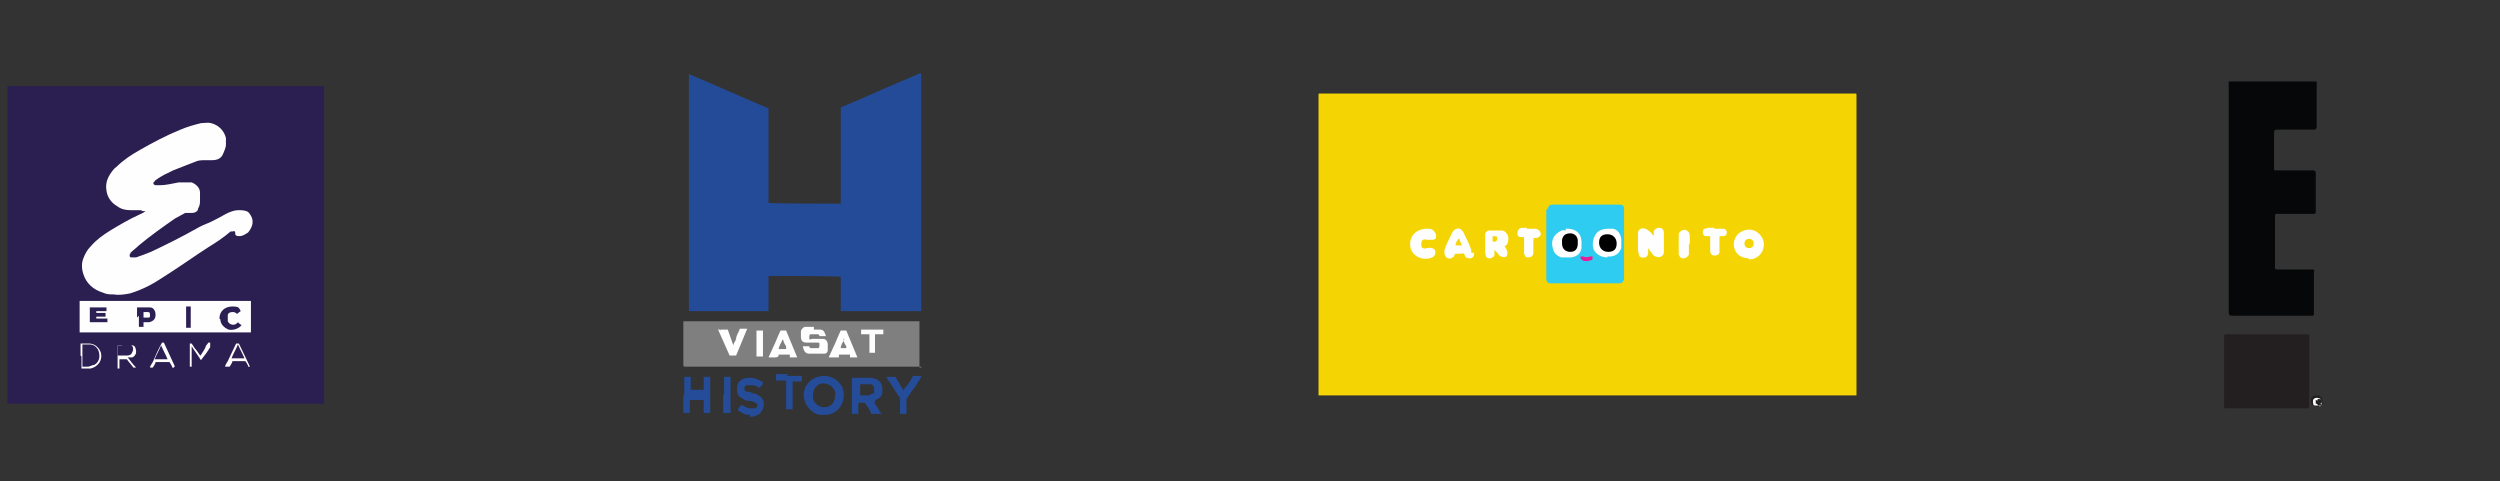<?xml version="1.0" encoding="UTF-8"?>
<svg xmlns="http://www.w3.org/2000/svg" version="1.1" viewBox="0 0 270 52">
  <rect x="0" y="0" width="270" height="52" fill="#333333" stroke="none"/>
  <defs>
    <style>
      .cls-1 {
        fill: gray;
      }

      .cls-2 {
        fill: #244b97;
      }

      .cls-3 {
        fill: #244c98;
      }

      .cls-4 {
        fill: #231f20;
      }

      .cls-5 {
        fill: #242021;
      }

      .cls-6 {
        fill: #f3d403;
      }

      .cls-7 {
        fill: #f5d604;
      }

      .cls-8 {
        fill: #272324;
      }

      .cls-9 {
        fill: #2fccf1;
      }

      .cls-10 {
        fill: #eb1c98;
      }

      .cls-11 {
        fill: #f5d603;
      }

      .cls-12 {
        fill: #2c1f53;
      }

      .cls-13 {
        fill: #050708;
      }

      .cls-14 {
        fill: #fefefe;
      }

      .cls-15 {
        fill: #7f7f7f;
      }

      .cls-16 {
        fill: #2b1e51;
      }

      .cls-17 {
        fill: #f3f3f3;
      }

      .cls-18 {
        fill: #948ea8;
      }

      .cls-19 {
        fill: #5b79b2;
      }

      .cls-20 {
        fill: #f4d503;
      }

      .cls-21 {
        fill: #fdfdfd;
      }
    </style>
  </defs>
  <!-- Generator: Adobe Illustrator 28.7.1, SVG Export Plug-In . SVG Version: 1.2.0 Build 142)  -->
  <g>
    <g id="Layer_1">
      <g id="Layer_1-2" data-name="Layer_1">
        <g id="Layer_1-2">
          <g>
            <path class="cls-20" d="M142.4,42.8V10.2c0,0,0-.1.1-.1h57.9c0,0,.1,0,.1.1v32.5h-58.1Z"/>
            <path class="cls-9" d="M167.2,22.5c0-.3.2-.4.5-.4h7.2c.2,0,.4,0,.5.3v1.8h0v3.8h0v2c0,.3-.1.5-.4.6h-7.6c-.2,0-.4-.2-.4-.4v-7.5h0c0-.1.2-.2.2-.2Z"/>
            <path class="cls-14" d="M178.6,25.6v-.5c0-.3.3-.5.6-.5s.5.2.5.6v2c0,.5-.5.7-.9.5-.3-.1-.4-.4-.6-.6,0,0-.1-.2-.2-.3v.5c0,.4-.3.6-.7.5-.2,0-.3-.2-.3-.3s-.1-.3-.1-.5v-1.8c0-.5.5-.7,1-.4.3.2.5.4.7.7h.1c0,.1-.1,0-.1,0h0Z"/>
            <path class="cls-14" d="M188.9,27.9c-.8,0-1.4-.4-1.6-1.1-.2-.8.2-1.5.8-1.8.8-.4,1.6-.2,2.1.5.6.8.3,2.2-1,2.5h-.4,0Z"/>
            <path class="cls-14" d="M162.4,26.5c.2.2.3.4.4.7,0,.2,0,.4-.1.5-.2.1-.4.1-.6,0-.2-.1-.3-.3-.4-.4,0,0-.2-.2-.3-.3v.5c0,.2-.2.3-.4.4-.2,0-.4,0-.5-.2s-.1-.4-.1-.6v-1.8c0-.2.2-.4.4-.4h1.4c.3,0,.6.3.7.7,0,.4,0,.8-.4,1h0Z"/>
            <path class="cls-14" d="M159.2,27.4c0,.3-.2.5-.4.5s-.5,0-.6-.3c0-.2-.2-.3-.4-.2h-.5c-.1,0-.2,0-.2.1,0,.2-.2.3-.4.4-.4.1-.7-.2-.7-.6v-.3c.2-.6.5-1.2.8-1.8,0,0,.1-.2.2-.3.3-.3.7-.3.9,0,0,0,.2.2.2.3.3.6.6,1.2.8,1.8v.3h.3,0Z"/>
            <path class="cls-14" d="M154.1,24.7c.3,0,.6,0,.8.3.2.2.2.4.2.6s-.2.3-.4.3h-.5c-.2,0-.4-.1-.5,0-.2.1-.2.3-.2.6s.3.4.6.3c.2,0,.3-.1.5,0,.3,0,.5.3.4.6,0,.2-.2.3-.3.4-.9.4-2.2,0-2.4-1.2-.1-1,.5-1.8,1.7-1.9h0Z"/>
            <path class="cls-14" d="M185.1,24.7h1c.2,0,.3.1.4.3,0,.2,0,.4-.3.5h-.4s-.1,0-.1.1v1.6c0,.3-.3.4-.5.4-.3,0-.4-.1-.5-.4v-1.6s0-.1-.1-.1h-.4c-.2,0-.3-.2-.3-.4s0-.3.2-.4c.1,0,.2,0,.3-.1h.8,0Z"/>
            <path class="cls-14" d="M164.9,24.7h.8c.1,0,.3,0,.4.1.2.1.3.3.3.5s-.2.3-.4.4h-.2c-.1,0-.2,0-.2.2v1.4c0,.4-.3.5-.6.5s-.3-.2-.4-.4v-1.6c0-.1,0-.2-.1-.2h-.3c-.2,0-.4-.2-.3-.5,0-.2.1-.4.4-.5h.8-.2Z"/>
            <path class="cls-14" d="M182.4,26.3v1.2c-.1.2-.3.4-.6.4s-.4-.2-.5-.4v-2c0-.2,0-.4.2-.5.3-.3.7-.2.9.1.1.2.1.4.1.6v.7h0Z"/>
            <path class="cls-6" d="M167.2,22.5v7.6-7.7h0Z"/>
            <path class="cls-6" d="M175.6,28.1v-3.8h0v3.8Z"/>
            <path class="cls-6" d="M167.6,30.6h.9-.9Z"/>
            <path class="cls-6" d="M174.6,30.6h.7-.7Z"/>
            <path class="cls-14" d="M169.2,24.7c1.2,0,1.7.7,1.6,1.8v.3c-.1.6-.5.9-1.1,1h-1.1c-.5-.2-.8-.5-.9-1-.2-.7,0-1.3.6-1.7s.6-.2.8-.2v-.2h0Z"/>
            <path class="cls-14" d="M173.6,27.8c-.7,0-1.3-.4-1.5-.9-.2-.6,0-1.4.4-1.8.3-.3.8-.4,1.2-.4h.5c.5.1.8.5.9,1.1v1c-.2.5-.5.8-1.1.9h-.4,0Z"/>
            <path class="cls-10" d="M171.4,28.2c-.2,0-.4,0-.5-.1,0,0-.1-.1-.2-.2v-.2h.3c.2.1.5.1.7,0h.3v.2s0,.2-.2.2c-.2.1-.3.1-.5.1h0Z"/>
            <path class="cls-11" d="M189.4,26.3c0,.3-.2.5-.5.5s-.5-.2-.5-.5.2-.5.5-.5.5.2.5.5Z"/>
            <path class="cls-7" d="M161.2,25.8h0v-.3c.3,0,.5,0,.5.2s0,.3-.2.4h-.3v-.3Z"/>
            <path class="cls-7" d="M157.6,25.8c.1.3.2.5.3.7h-.7c0-.3.2-.5.3-.7h0Z"/>
            <path d="M170.4,26.3c0,.6-.3.9-.8.9s-.9-.3-.9-.9v-.4c.1-.5.4-.7.9-.7s.8.4.8.8h0v.3Z"/>
            <path d="M174.6,26.3c0,.6-.3.9-.9.9s-1-.4-1-1,.3-.9.9-.9,1,.4,1,1Z"/>
          </g>
          <g>
            <path class="cls-13" d="M240.7,8.8h9.5v4.9c0,.2-.1.3-.3.3h-4c-.2,0-.3.1-.3.3v3.9h0c0,.1,0,.2.1.2h4.1c.2,0,.3.1.3.3v4.2c0,.1,0,.2-.2.2h-4c-.1,0-.2,0-.2.2v5.6c0,.1,0,.2.2.2h3.7c.3,0,.4,0,.3.4v4.4c0,.1,0,.2-.2.2h-8.6c-.3,0-.4-.1-.4-.4V8.8h0Z"/>
            <path class="cls-5" d="M250.9,43.5c-.1.2-.2.4-.5.4s-.7,0-.8-.4,0-.7.4-.8c.3,0,.7,0,.8.4h0v.4s.1,0,.1,0Z"/>
            <path class="cls-4" d="M244.8,36.1h4.4c.1,0,.2,0,.2.2v7.6s0,.2-.2.2h-8.8c-.1,0-.2,0-.2-.2v-7.6s0-.2.2-.2h4.4Z"/>
            <path class="cls-21" d="M250.6,43.8h-.6c-.2,0-.2-.3-.2-.5,0-.3.4-.4.6-.3.3,0,.4.4.3.7v.2q-.1,0-.2-.2s-.1-.2,0-.3v-.2h-.4v.6-.2h0s0,0,.1,0c0,0,.2.2.3.3h0Z"/>
            <path class="cls-8" d="M250.6,43.8c-.2,0-.2-.2-.3-.3h0v.2h0v-.6h.2c.1,0,.2,0,.3.2,0,0,0,.2-.2.3,0,0,.2.2.2.4h0s-.2-.2-.2-.2Z"/>
            <path class="cls-17" d="M250.2,43.3h0s0-.2.1,0h.2-.3Z"/>
          </g>
          <g>
            <path class="cls-18" d="M.7,43.6h34.3H.6h.1Z"/>
            <path class="cls-16" d="M35.1,43.6H.8V9.3h34.2v34.3h.1Z"/>
            <path class="cls-14" d="M15.3,22.7h-1.2c-.5,0-1-.1-1.4-.4-.7-.4-1.1-1-1.2-1.7-.1-.6,0-1.2.4-1.8.2-.3.4-.6.7-.8.7-.7,1.6-1.3,2.5-1.8,1.4-.8,2.9-1.6,4.4-2.2.7-.3,1.4-.5,2.2-.7.4,0,.7-.1,1.1,0,.8.2,1.4.8,1.6,1.6v.7c0,.4-.2.7-.3,1-.2.5-.6.7-1.2.7h-.7c-.4,0-.8,0-1.2.2-.8.3-1.5.6-2.3.9-.6.3-1.3.6-1.8,1-.1,0-.2.2-.3.3,0,0-.1,0,0,.2,0,0,.1.1.2.1h.5c.7,0,1.4-.2,2-.3h1.4c.5.2.9.6.9,1.1v.8c0,.3,0,.6-.2.9,0,.3-.3.5-.7.5h-.7c-.4.2-.7.4-1.1.6-1.3.9-2.7,1.9-3.9,2.9-.3.3-.6.5-.9.8,0,0,0,.1-.1.2,0,.2,0,.3.2.3h.5c.6-.2,1.1-.4,1.6-.6,1.7-.8,3.3-1.6,4.9-2.5.5-.3,1-.5,1.5-.7.6-.3,1.2-.6,1.7-.9.4-.2.9-.4,1.3-.4s.8,0,1.1.2c.2.2.3.4.4.6.2.6,0,1.1-.4,1.6-.3.2-.6.4-.9.4s-.4,0-.5-.2v-.2q0-.2-.3-.1h-.2c-.8.7-1.6,1.2-2.4,1.7-1.4.9-2.8,1.9-4.2,2.8-.8.5-1.5,1-2.3,1.4-.6.3-1.3.6-2,.8-.6.1-1.1.2-1.7.1-.4,0-.8,0-1.2-.2-1-.3-1.8-1-2.1-2-.2-.6-.2-1.2,0-1.7s.4-.9.8-1.3c.6-.7,1.3-1.2,2.1-1.7,1-.6,2-1.2,3.1-1.7.2-.1.5-.2.7-.4h-.4Z"/>
            <path class="cls-14" d="M17.9,32.5h9.2v3.4H8.6v-3.4h9.3Z"/>
            <path class="cls-14" d="M21.5,38.6c.3-.4.5-.7.7-1.1,0-.2.2-.3.3-.5h.2v2.6h0v-2.1h0c-.3.5-.6.9-1,1.4h0c-.3-.5-.7-1-1-1.5h0v2.2h-.2v-2.5h.2c.2.3.3.5.5.7.2.3.4.5.5.8h-.2Z"/>
            <path class="cls-14" d="M13.8,38.6c.3.4.6.8.9,1.1h-.3c-.2-.3-.5-.6-.7-.9h-.8v1h-.2v-2.5h1.6c.3,0,.4.4.4.7s-.2.5-.4.6h-.4v-.2.2Z"/>
            <path class="cls-14" d="M8.7,38.4v-1.3h.9c.6,0,1.1.4,1.3,1,.2.8-.3,1.5-1.1,1.7h-1v-1.3h0Z"/>
            <path class="cls-14" d="M18.8,39.7h-.2c0-.2-.2-.4-.3-.6h-1.5c0,.2-.2.4-.3.6h-.3c0-.2.2-.4.3-.6.3-.7.6-1.4,1-2.1h.2c.4.9.8,1.7,1.2,2.6h-.1Z"/>
            <path class="cls-14" d="M24.3,39.7c0-.3.2-.5.3-.7.3-.6.6-1.3.9-1.9h.3c.4.8.8,1.7,1.2,2.5h-.2c0-.2-.2-.4-.3-.6h-1.4c0,.2-.2.4-.3.6h-.5Z"/>
            <path class="cls-12" d="M9.7,34.3v-1.1h1.8v.4h-1.1v.2h1v.4h-1v.2h1.2v.4h-1.9v-1.2s0,.7,0,.7Z"/>
            <path class="cls-12" d="M14.8,34.3v-1.1h1.4c.4,0,.6.4.6.8s-.2.7-.7.8h-.6v.5h-.5v-1.2s-.2.2-.2.2Z"/>
            <path class="cls-12" d="M23.7,34.4c0-.8.6-1.3,1.4-1.3s.7.2.9.5h0s-.3.2-.4.3h0s-.2-.2-.4-.2-.5,0-.6.3v.7c.2.4.7.5,1,.2s0,0,.2,0c0,0,.2.2.3.2h0c-.3.4-.9.6-1.4.5-.5-.2-.9-.6-.9-1.1h0Z"/>
            <path class="cls-12" d="M20.6,34.3v1.1h-.5v-2.3h.5v1.2Z"/>
            <path class="cls-12" d="M13.2,37.2h.7c.4,0,.6.4.4.8-.1.3-.3.4-.6.4h-1v-1.1h.5Z"/>
            <path class="cls-12" d="M8.9,38.3v-1.1h.8c.5,0,.9.4,1,.9s0,1-.5,1.3c-.2,0-.5.2-.7.2h-.6s0-1.3,0-1.3Z"/>
            <path class="cls-12" d="M18.1,38.8h-1.4c.2-.5.5-1,.7-1.5.2.5.5,1,.7,1.5Z"/>
            <path class="cls-12" d="M25.7,37.2c.2.5.5,1,.7,1.5h-1.4c.2-.5.5-1,.7-1.5Z"/>
            <path class="cls-14" d="M15.5,34v-.3h.4c.2,0,.3,0,.3.3s0,.3-.3.3h-.4v-.3Z"/>
          </g>
          <g>
            <path class="cls-15" d="M99.5,39.6h-25.5c-.1,0-.2,0-.2-.2v-4.7h25.5v5h.2Z"/>
            <path class="cls-3" d="M81.1,44.8h-.3c-.4,0-.8-.3-1.1-.5h0c0-.3.3-.4.4-.6h0c.3.2.6.4.9.4h.5c.2,0,.3-.2.3-.3s0-.2-.2-.3-.4-.2-.6-.2-.5,0-.7-.2c-.4-.2-.7-.4-.7-.9s0-.9.5-1.2c.3-.2.6-.2,1-.2s.9.2,1.3.5h0c0,.3-.2.4-.4.6h0c-.2-.2-.5-.3-.8-.3h-.5c-.2,0-.3.2-.3.3,0,.2,0,.3.2.4.2,0,.5,0,.7.2.2,0,.4,0,.6.2.4.2.6.5.6.9s-.2.9-.6,1.2c-.2,0-.4.2-.6.2h-.3v-.2h0Z"/>
            <path class="cls-3" d="M99.5,40.7c-.3.5-.6,1-1,1.5-.2.3-.4.6-.6.9v1.6h-.7v-1.7c-.5-.8-1-1.5-1.5-2.3h1c.3.5.6,1,.9,1.5h0c0-.2.2-.4.4-.6.2-.3.4-.6.6-1h1-.1Z"/>
            <path class="cls-19" d="M99.5,8h0v25.7h0V8.1h0Z"/>
            <path class="cls-2" d="M99.5,8h0v25.6h-8.7c-.2,0,0,0,0,0v-3.7h0c0-.1-7.8-.1-7.8-.1h0v3.8h-8.6V8h0c2.9,1.2,5.7,2.5,8.6,3.7v10.2h0c0,.1,7.8.1,7.8.1h0v-10.4c2.9-1.2,5.7-2.5,8.6-3.7h0Z"/>
            <path class="cls-3" d="M73.9,42.7v-2h.7v1.4h1.4v-1.4h.7v3.9h-.7v-1.4h-1.5v1.4h-.7v-2,.3-.2Z"/>
            <path class="cls-3" d="M84.9,40.6h1.7v.6h-1v3h-.7v-3.1h-1.1v-.7h1.6-.2l-.3.2Z"/>
            <path class="cls-3" d="M78.2,42.7v-2h.7v3.9h-.8v-2h.1Z"/>
            <path class="cls-14" d="M87.9,35.6h.7c.4,0,.5.4.6.7h-.7s0-.2-.2-.2h-.7c-.1,0-.2,0-.2.3s0,.3.3.2h1.2c.3,0,.5.3.5.6v.5c0,.2,0,.4-.3.5h-1.7c-.5,0-.6-.4-.7-.8h.7s0,.2.2.2h.7c.1,0,.2,0,.2-.3s0-.3-.2-.3h-1.2c-.4,0-.6-.2-.6-.6v-.6c0-.2.2-.4.4-.5h1s0,.3,0,.3Z"/>
            <path class="cls-14" d="M83,38.6c.2-.4.3-.7.5-1.1.3-.6.5-1.2.8-1.8h.6c.4,1,.8,1.9,1.2,2.9h-.8v-.3h-1.2c0,.2-.1.3-.4.3h-.7Z"/>
            <path class="cls-14" d="M89.5,38.6c.2-.4.3-.7.5-1.1.3-.6.5-1.2.8-1.8h.6c.4,1,.8,1.9,1.2,2.9h-.8v-.3h-1.2v.3h-1.1Z"/>
            <path class="cls-14" d="M77.8,35.6h.8c.2.6.4,1.1.6,1.7h0c0-.2.2-.4.3-.7,0-.4.3-.7.4-1.1h.8c-.4,1-.8,1.9-1.2,2.9h-.7c-.4-.9-.8-1.8-1.2-2.7v-.2l.2.2h0Z"/>
            <path class="cls-14" d="M94,35.6h1.4v.5h-.9v2h-.6v-2h-.9v-.5h1.4-.4Z"/>
            <path class="cls-14" d="M82.4,37.1v1.4h-.7v-2.8h.7v1.4-.2.2Z"/>
            <path class="cls-3" d="M90.9,41.7c-.4-.7-1.1-1.1-1.9-1.1-1.3,0-2.2,1-2.2,2s.7,2,1.7,2.2h.9c1.5-.3,2.1-1.9,1.5-3.1ZM89.8,43.7c-.7.6-1.8.2-2-.7v-.3c0-.7.4-1.2,1-1.3.7,0,1.3.4,1.4,1,0,.5,0,.9-.4,1.3Z"/>
            <g>
              <path class="cls-3" d="M94.4,43.5h0c0,0,0,.1,0,.1h0Z"/>
              <path class="cls-3" d="M94.5,43.4h0v-.2h0c.5-.1.8-.5.8-.9s0-.8-.3-1.1-.7-.4-1.1-.4h-1.9v3.9h.7v-1.2h0c0,0,.7,0,.7,0,.2.3.4.6.6.9,0,0,0,.3.2.3h1c-.3-.5-.6-.9-.9-1.4l.2.2ZM94.2,42.5s-.3.2-.4.2h-.9v-1.2h1c.2,0,.4,0,.5.4,0,.2,0,.5,0,.6h0Z"/>
            </g>
            <path class="cls-1" d="M84.6,36.7c0,.3.2.5.3.7v.3h-.8c0-.3.3-.7.4-1h0Z"/>
            <path class="cls-1" d="M91.1,36.7c0,.3.2.5.3.7v.2h-.6c0-.3.2-.6.4-1h-.1Z"/>
          </g>
        </g>
      </g>
    </g>
  </g>
</svg>